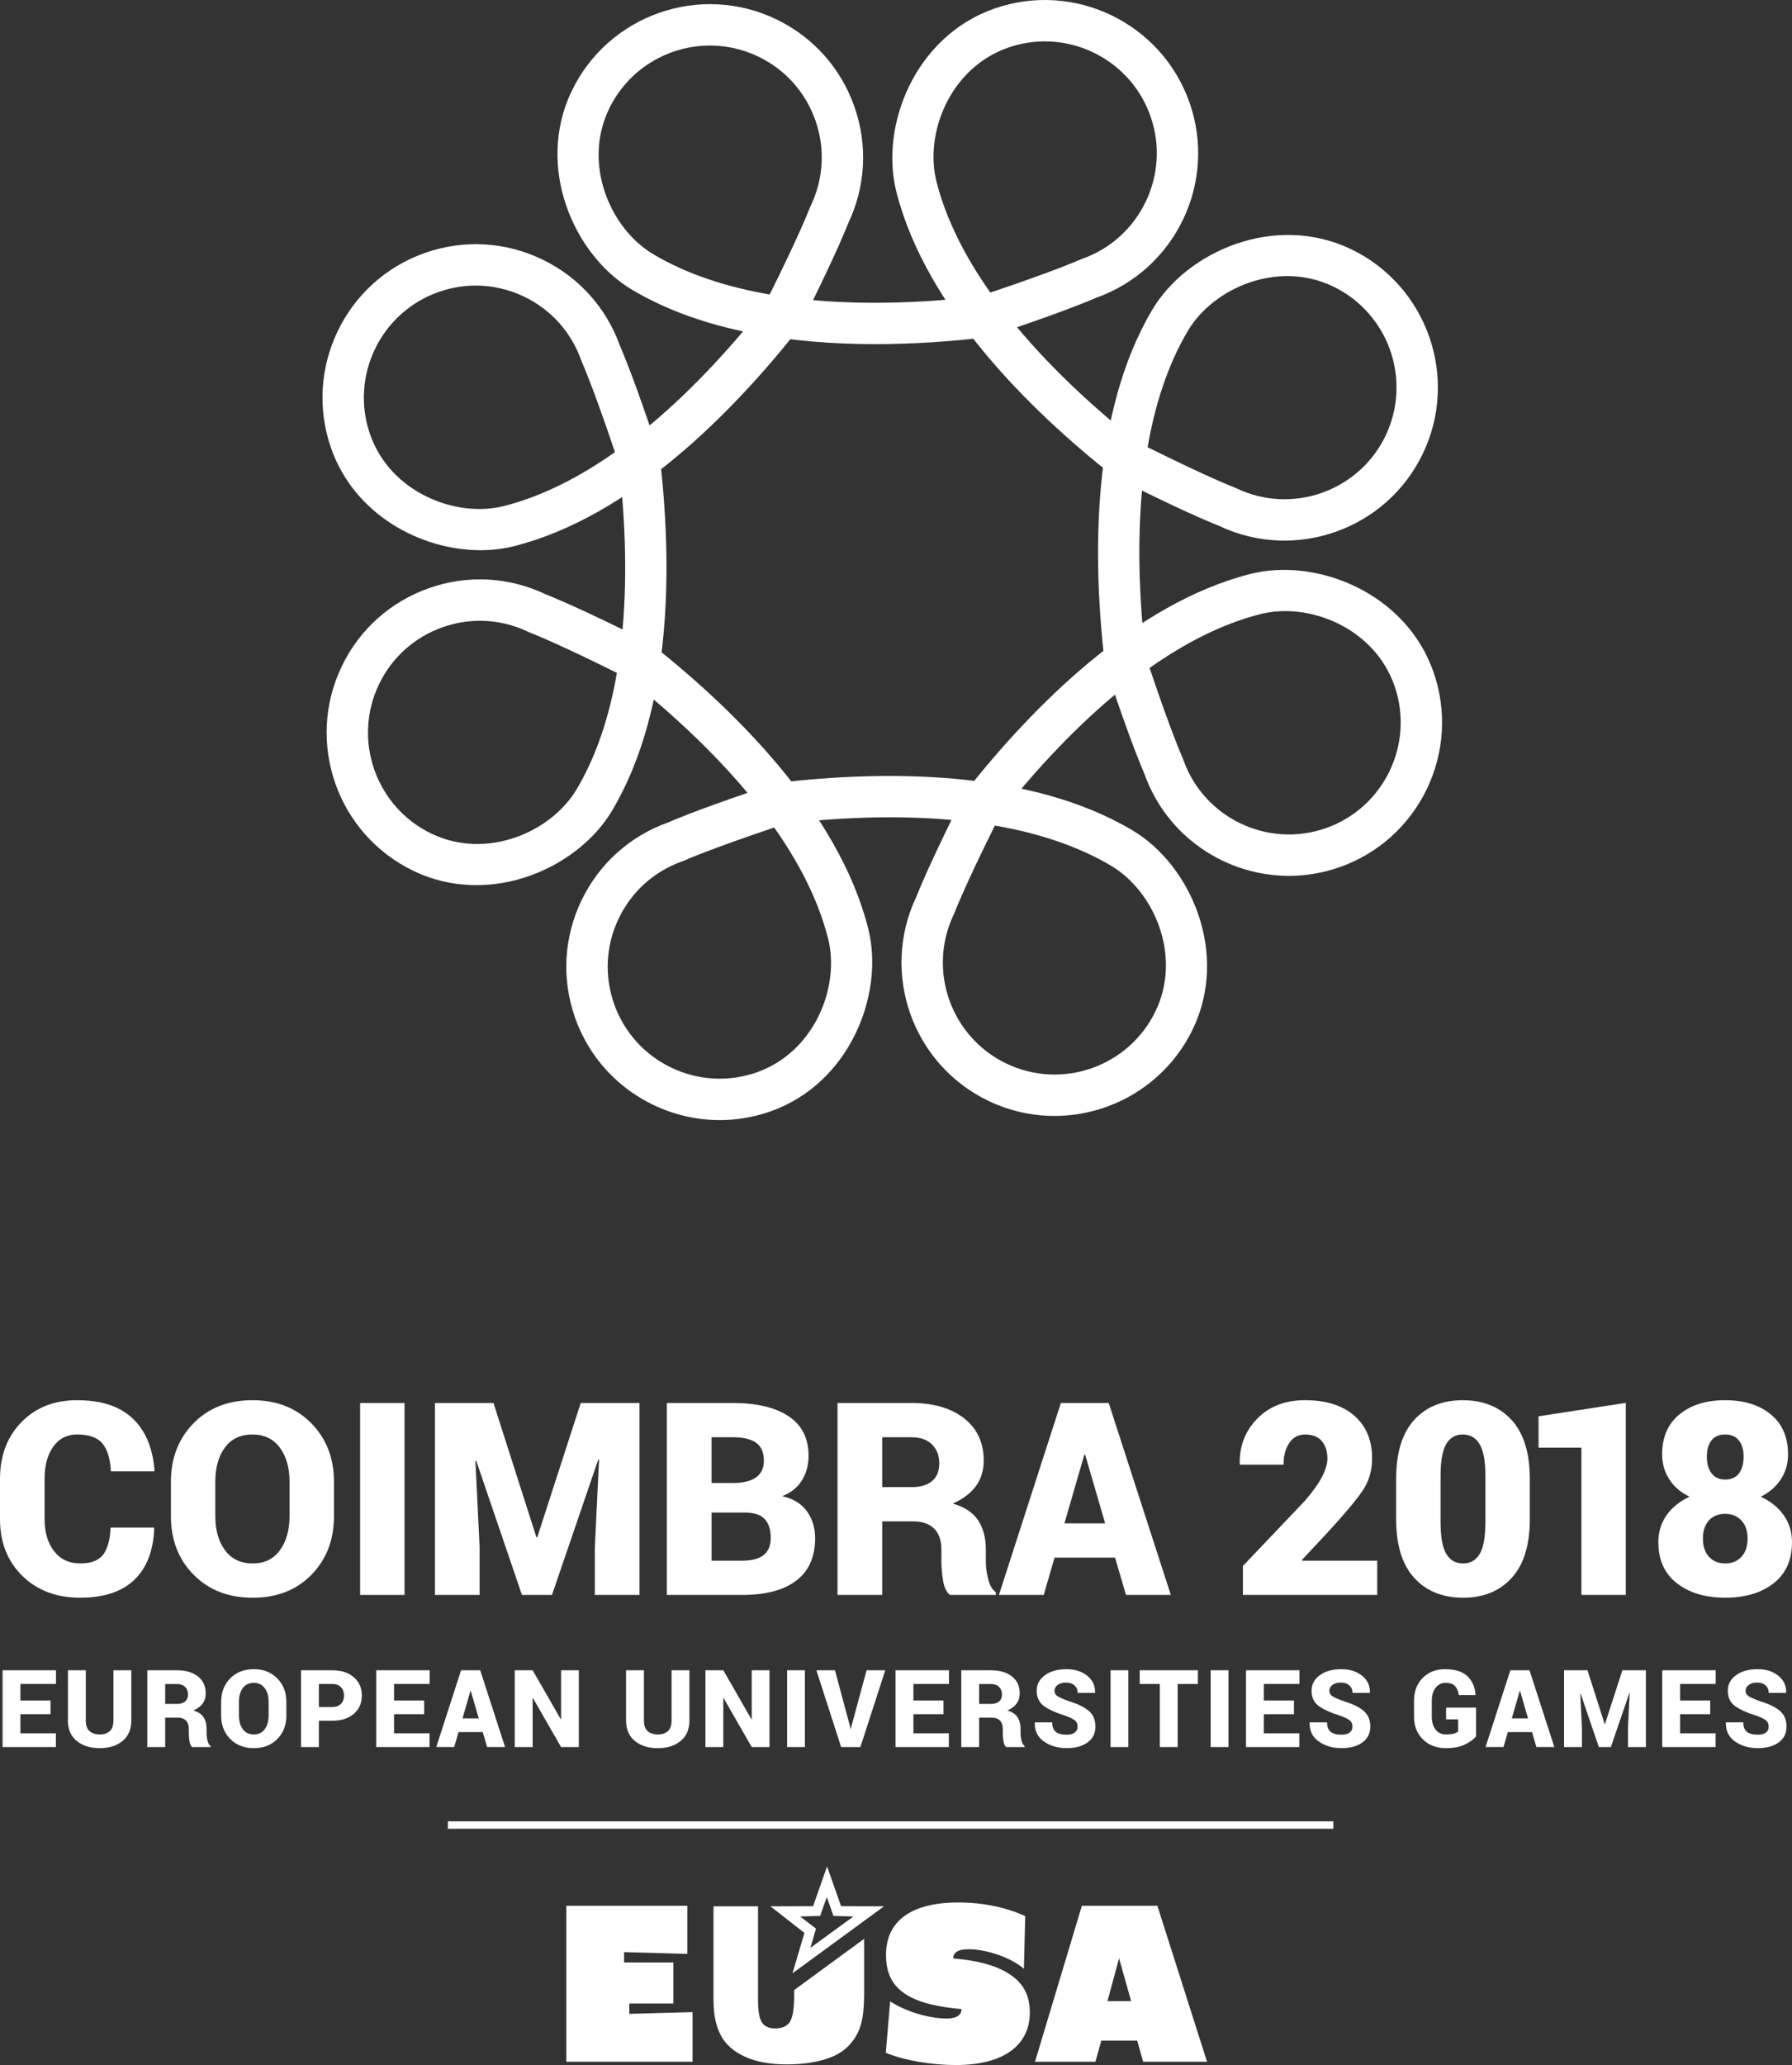 <?xml version="1.0" encoding="utf-8"?>
<!-- Generator: Adobe Illustrator 16.0.0, SVG Export Plug-In . SVG Version: 6.00 Build 0)  -->
<!DOCTYPE svg PUBLIC "-//W3C//DTD SVG 1.1//EN" "http://www.w3.org/Graphics/SVG/1.1/DTD/svg11.dtd">
<svg version="1.1" id="Layer_1" xmlns="http://www.w3.org/2000/svg" xmlns:xlink="http://www.w3.org/1999/xlink" x="0px" y="0px"
	 width="145.774px" height="167.934px" viewBox="0 0 145.774 167.934" enable-background="new 0 0 145.774 167.934"
	 xml:space="preserve">
<rect x="0" y="0" width="145.774" height="167.934" fill="#333333" stroke="none"/>
<path fill="#FFFFFF" d="M12.524,124.228l0.022,0.065c-0.071,1.829-0.613,3.223-1.625,4.188c-1.011,0.965-2.479,1.45-4.401,1.45
	c-1.931,0-3.5-0.594-4.708-1.78C0.604,126.962,0,125.424,0,123.529v-3.259c0-1.888,0.581-3.426,1.743-4.617
	c1.161-1.192,2.671-1.785,4.531-1.785c1.973,0,3.48,0.496,4.525,1.492c1.044,0.992,1.633,2.404,1.769,4.233l-0.021,0.062H9.018
	c-0.049-1.015-0.277-1.767-0.68-2.261c-0.404-0.493-1.092-0.739-2.063-0.739c-0.822,0-1.47,0.33-1.942,0.991
	c-0.471,0.662-0.706,1.529-0.706,2.602v3.28c0,1.08,0.257,1.953,0.771,2.616c0.516,0.666,1.223,0.998,2.125,0.998
	c0.872,0,1.489-0.233,1.854-0.696c0.364-0.466,0.573-1.204,0.622-2.22H12.524z"/>
<path fill="#FFFFFF" d="M27.167,123.304c0,1.924-0.609,3.51-1.829,4.756c-1.218,1.248-2.812,1.872-4.776,1.872
	c-1.981,0-3.585-0.624-4.814-1.872c-1.229-1.246-1.845-2.832-1.845-4.756v-2.81c0-1.915,0.614-3.499,1.839-4.749
	c1.224-1.252,2.824-1.877,4.799-1.877c1.958,0,3.551,0.625,4.782,1.877c1.229,1.25,1.844,2.834,1.844,4.749V123.304z
	 M23.553,120.473c0-1.113-0.262-2.029-0.789-2.745c-0.525-0.713-1.267-1.071-2.224-1.071c-0.98,0-1.729,0.355-2.248,1.067
	c-0.518,0.709-0.777,1.625-0.777,2.749v2.831c0,1.131,0.263,2.053,0.788,2.767c0.527,0.716,1.278,1.073,2.258,1.073
	c0.95,0,1.687-0.357,2.209-1.073c0.521-0.714,0.782-1.636,0.782-2.767V120.473z"/>
<rect x="29.295" y="114.095" fill="#FFFFFF" width="3.614" height="15.61"/>
<polygon fill="#FFFFFF" points="40.143,114.095 43.638,125.021 43.703,125.021 47.241,114.095 52.023,114.095 52.023,129.703 
	48.388,129.703 48.388,125.836 48.731,118.704 48.667,118.693 44.902,129.703 42.458,129.703 38.738,118.79 38.674,118.802 
	39.016,125.836 39.016,129.703 35.381,129.703 35.381,114.095 "/>
<path fill="#FFFFFF" d="M54.247,129.705v-15.61h5.361c1.938,0,3.449,0.357,4.537,1.075c1.085,0.72,1.629,1.789,1.629,3.213
	c0,0.744-0.175,1.405-0.524,1.98c-0.352,0.582-0.891,1.018-1.62,1.311c0.915,0.207,1.59,0.625,2.026,1.25
	c0.436,0.625,0.654,1.345,0.654,2.161c0,1.521-0.511,2.673-1.533,3.452c-1.023,0.778-2.488,1.168-4.396,1.168H54.247z
	 M57.883,120.603h1.802c0.822-0.015,1.437-0.174,1.843-0.478c0.409-0.302,0.612-0.748,0.612-1.335c0-0.663-0.208-1.148-0.623-1.452
	c-0.414-0.305-1.05-0.457-1.909-0.457h-1.726V120.603z M57.883,123.004v3.915h2.499c0.771,0,1.351-0.152,1.737-0.456
	c0.385-0.307,0.578-0.771,0.578-1.399c0-0.679-0.166-1.191-0.499-1.538c-0.332-0.348-0.869-0.521-1.613-0.521H57.883z"/>
<path fill="#FFFFFF" d="M71.765,123.721v5.984h-3.636v-15.61h6.004c1.81,0,3.244,0.418,4.303,1.254
	c1.058,0.836,1.586,1.979,1.586,3.431c0,0.809-0.214,1.502-0.639,2.079c-0.424,0.58-1.054,1.053-1.882,1.417
	c0.957,0.271,1.646,0.725,2.064,1.357c0.418,0.632,0.628,1.418,0.628,2.364v0.982c0,0.412,0.06,0.872,0.181,1.396
	c0.122,0.521,0.332,0.895,0.634,1.116v0.213h-3.732c-0.285-0.222-0.474-0.614-0.562-1.179c-0.09-0.564-0.135-1.088-0.135-1.566
	v-0.944c0-0.741-0.194-1.31-0.59-1.704c-0.392-0.392-0.969-0.591-1.725-0.591H71.765z M71.765,120.935h2.39
	c0.73,0,1.287-0.165,1.676-0.497c0.385-0.332,0.577-0.813,0.577-1.432c0-0.638-0.198-1.15-0.595-1.543
	c-0.396-0.386-0.957-0.582-1.68-0.582h-2.368V120.935z"/>
<path fill="#FFFFFF" d="M90.706,126.671h-4.923l-0.879,3.034h-3.644l5.038-15.61h3.893l5.051,15.61h-3.646L90.706,126.671z
	 M86.588,123.883h3.314l-1.63-5.586h-0.064L86.588,123.883z"/>
<path fill="#FFFFFF" d="M112.034,129.705h-10.927v-2.357l5.021-5.275c0.636-0.73,1.103-1.381,1.404-1.954
	c0.299-0.569,0.449-1.067,0.449-1.49c0-0.599-0.153-1.078-0.456-1.435c-0.304-0.357-0.758-0.537-1.366-0.537
	c-0.543,0-0.971,0.231-1.282,0.692s-0.465,1.05-0.465,1.761h-3.539l-0.022-0.062c-0.036-1.443,0.437-2.668,1.415-3.672
	c0.979-1.004,2.278-1.509,3.894-1.509c1.715,0,3.053,0.425,4.016,1.267c0.962,0.846,1.441,1.998,1.441,3.463
	c0,0.987-0.255,1.861-0.765,2.619c-0.514,0.757-1.455,1.883-2.827,3.377l-2.113,2.263l0.033,0.064h6.09V129.705z"/>
<path fill="#FFFFFF" d="M124.446,123.54c0,2.107-0.49,3.702-1.47,4.775c-0.979,1.077-2.298,1.616-3.957,1.616
	c-1.671,0-2.999-0.539-3.977-1.616c-0.98-1.073-1.47-2.668-1.47-4.775v-3.28c0-2.109,0.486-3.702,1.458-4.777
	s2.294-1.614,3.968-1.614c1.666,0,2.989,0.541,3.973,1.616c0.982,1.082,1.475,2.671,1.475,4.775V123.54z M120.833,120.013
	c0-1.194-0.158-2.053-0.473-2.573c-0.314-0.523-0.769-0.783-1.361-0.783c-0.601,0-1.054,0.26-1.357,0.783
	c-0.304,0.521-0.456,1.379-0.456,2.573v3.751c0,1.218,0.154,2.085,0.461,2.602c0.31,0.52,0.767,0.778,1.373,0.778
	c0.595,0,1.045-0.259,1.352-0.778c0.308-0.517,0.462-1.384,0.462-2.602V120.013z"/>
<polygon fill="#FFFFFF" points="132.255,129.705 128.642,129.705 128.642,117.728 125.155,117.728 125.155,115.176 132.255,114.084 
	"/>
<path fill="#FFFFFF" d="M145.452,118.264c0,0.766-0.195,1.447-0.589,2.044s-0.937,1.067-1.631,1.409
	c0.793,0.366,1.417,0.866,1.866,1.5c0.451,0.638,0.676,1.369,0.676,2.189c0,1.459-0.5,2.577-1.502,3.355
	c-1.001,0.78-2.309,1.168-3.924,1.168c-1.614,0-2.929-0.39-3.935-1.173c-1.008-0.781-1.513-1.902-1.513-3.351
	c0-0.82,0.226-1.552,0.676-2.189c0.45-0.634,1.072-1.134,1.865-1.5c-0.707-0.342-1.257-0.812-1.646-1.409s-0.585-1.278-0.585-2.044
	c0-1.394,0.472-2.474,1.41-3.242c0.941-0.771,2.175-1.153,3.706-1.153c1.542,0,2.782,0.382,3.719,1.153
	C144.984,115.79,145.452,116.87,145.452,118.264 M142.161,125.117c0-0.622-0.167-1.114-0.504-1.469
	c-0.337-0.358-0.78-0.537-1.329-0.537c-0.552,0-0.989,0.179-1.315,0.537c-0.324,0.354-0.487,0.847-0.487,1.469
	c0,0.628,0.164,1.123,0.493,1.485c0.328,0.359,0.773,0.541,1.33,0.541c0.543,0,0.981-0.182,1.313-0.541
	C141.996,126.24,142.161,125.745,142.161,125.117 M141.838,118.459c0-0.559-0.126-0.998-0.385-1.319
	c-0.257-0.323-0.633-0.483-1.125-0.483c-0.479,0-0.846,0.16-1.099,0.477c-0.256,0.319-0.382,0.762-0.382,1.326
	c0,0.57,0.128,1.025,0.386,1.359c0.258,0.338,0.629,0.504,1.115,0.504s0.855-0.166,1.11-0.497
	C141.714,119.491,141.838,119.034,141.838,118.459"/>
<path fill="#FFFFFF" d="M71.191,27.986c-6.754,0-14.058-1.026-19.766-4.416c-4.769-2.833-7.883-10.006-4.916-16.171
	c2.979-6.193,10.443-8.809,16.636-5.83c3.001,1.443,5.26,3.969,6.361,7.111c1.094,3.12,0.916,6.478-0.5,9.461
	c-0.152,0.391-0.911,2.283-2.867,6.267c4.762,0.43,9.582,0.159,13.603-0.308c0.924-0.108,1.76,0.554,1.866,1.476
	c0.108,0.923-0.555,1.758-1.478,1.866C77.424,27.759,74.368,27.986,71.191,27.986 M57.757,3.704c-3.391,0-6.65,1.901-8.215,5.155
	c-2.166,4.502,0.113,9.746,3.603,11.818c2.793,1.658,6.059,2.685,9.466,3.273c2.475-4.969,3.266-7.045,3.273-7.066
	c0.018-0.046,0.038-0.093,0.059-0.137c1.054-2.19,1.191-4.661,0.387-6.955c-0.803-2.294-2.453-4.138-4.643-5.19
	C60.419,3.993,59.077,3.704,57.757,3.704"/>
<path fill="#FFFFFF" d="M91.524,39.014c-0.365,0-0.733-0.119-1.043-0.363c-6.68-5.29-15.15-13.58-17.56-23.038
	c-1.37-5.375,1.501-12.65,7.957-14.911c6.489-2.273,13.613,1.155,15.887,7.643c2.268,6.464-1.131,13.564-7.574,15.863
	c-0.383,0.169-2.258,0.969-6.458,2.403c3.062,3.672,6.662,6.889,9.838,9.401c0.728,0.577,0.852,1.635,0.274,2.364
	C92.514,38.795,92.021,39.014,91.524,39.014 M84.994,3.366c-0.997,0-2.01,0.165-3.002,0.513c-4.716,1.651-6.812,6.972-5.809,10.904
	c0.802,3.147,2.385,6.183,4.379,9.01c5.263-1.765,7.29-2.674,7.312-2.683c0.043-0.021,0.091-0.039,0.138-0.054
	c4.735-1.66,7.238-6.864,5.579-11.598C92.279,5.713,88.751,3.366,84.994,3.366"/>
<path fill="#FFFFFF" d="M91.533,55.377c-0.842,0-1.569-0.631-1.669-1.488c-0.983-8.464-1.111-20.314,3.873-28.705
	c2.833-4.769,10.007-7.883,16.171-4.918c6.194,2.98,8.809,10.443,5.83,16.638c-2.969,6.172-10.39,8.791-16.574,5.86
	c-0.389-0.151-2.279-0.912-6.266-2.868c-0.43,4.763-0.158,9.583,0.31,13.605c0.106,0.922-0.554,1.758-1.479,1.866
	C91.664,55.375,91.599,55.377,91.533,55.377 M93.356,36.368c4.971,2.475,7.045,3.266,7.067,3.274
	c0.045,0.018,0.093,0.038,0.137,0.059c4.522,2.175,9.97,0.266,12.146-4.256c2.174-4.522,0.266-9.971-4.256-12.146
	c-4.504-2.166-9.747,0.114-11.818,3.603C94.973,29.694,93.946,32.96,93.356,36.368"/>
<path fill="#FFFFFF" d="M104.854,71.227c-5.129,0-9.938-3.188-11.754-8.278c-0.169-0.382-0.968-2.257-2.403-6.458
	c-3.672,3.063-6.888,6.663-9.401,9.838c-0.577,0.729-1.635,0.851-2.363,0.274c-0.729-0.577-0.852-1.635-0.275-2.364
	c5.288-6.682,13.579-15.15,23.037-17.559c5.375-1.37,12.649,1.501,14.911,7.958c2.273,6.487-1.154,13.613-7.641,15.886
	C107.605,71,106.217,71.227,104.854,71.227 M93.516,54.32c1.766,5.264,2.673,7.29,2.683,7.312c0.021,0.043,0.039,0.091,0.055,0.138
	c1.659,4.736,6.861,7.236,11.599,5.579c4.734-1.66,7.237-6.862,5.578-11.598c-1.652-4.716-6.973-6.812-10.904-5.81
	C99.378,50.742,96.343,52.327,93.516,54.32"/>
<path fill="#FFFFFF" d="M85.778,90.751c-1.812,0-3.647-0.396-5.385-1.23c-6.174-2.97-8.792-10.392-5.859-16.574
	c0.151-0.391,0.912-2.282,2.867-6.267c-4.763-0.429-9.583-0.158-13.604,0.309c-0.921,0.107-1.758-0.553-1.866-1.477
	c-0.107-0.922,0.554-1.759,1.478-1.866c8.462-0.984,20.315-1.111,28.706,3.874c4.769,2.832,7.882,10.006,4.918,16.17
	C94.887,88.146,90.422,90.751,85.778,90.751 M80.929,67.138c-2.474,4.97-3.266,7.046-3.273,7.067
	c-0.018,0.045-0.037,0.093-0.059,0.137c-2.175,4.521-0.266,9.969,4.256,12.144c4.523,2.176,9.97,0.267,12.146-4.255
	c2.166-4.502-0.114-9.746-3.604-11.818C87.603,68.753,84.338,67.727,80.929,67.138"/>
<path fill="#FFFFFF" d="M58.549,91.09c-5.15,0-9.979-3.218-11.775-8.344c-1.101-3.142-0.913-6.525,0.531-9.526
	c1.432-2.979,3.932-5.227,7.043-6.337c0.383-0.169,2.258-0.969,6.459-2.403c-3.064-3.672-6.664-6.889-9.837-9.401
	c-0.729-0.577-0.852-1.635-0.276-2.365c0.578-0.728,1.636-0.852,2.365-0.275c6.681,5.29,15.15,13.58,17.559,23.037
	c1.37,5.375-1.501,12.648-7.958,14.911C61.301,90.863,59.915,91.09,58.549,91.09 M62.979,67.297
	c-5.265,1.765-7.291,2.673-7.312,2.682c-0.044,0.021-0.092,0.04-0.138,0.055c-2.294,0.805-4.138,2.454-5.191,4.643
	c-1.054,2.191-1.191,4.661-0.387,6.955c1.659,4.736,6.863,7.238,11.598,5.578c4.716-1.652,6.811-6.972,5.809-10.903
	C66.555,73.159,64.973,70.124,62.979,67.297"/>
<path fill="#FFFFFF" d="M38.751,71.982c-1.711,0-3.452-0.358-5.12-1.16c-6.193-2.98-8.81-10.443-5.829-16.637
	c1.443-3.001,3.968-5.26,7.111-6.361c3.119-1.094,6.477-0.916,9.461,0.5c0.391,0.152,2.282,0.912,6.268,2.868
	c0.429-4.763,0.158-9.583-0.309-13.604c-0.109-0.923,0.553-1.758,1.476-1.866c0.923-0.107,1.759,0.554,1.866,1.477
	c0.984,8.463,1.111,20.314-3.873,28.706C47.737,69.384,43.36,71.982,38.751,71.982 M39.042,50.484c-1.014,0-2.032,0.172-3.017,0.517
	c-2.294,0.804-4.138,2.452-5.192,4.644c-2.174,4.521-0.264,9.971,4.257,12.145c4.501,2.166,9.745-0.113,11.818-3.602
	c1.659-2.793,2.686-6.059,3.275-9.468c-4.971-2.473-7.046-3.265-7.067-3.273c-0.047-0.017-0.093-0.037-0.137-0.059
	C41.73,50.788,40.389,50.484,39.042,50.484"/>
<path fill="#FFFFFF" d="M39.087,44.744c-4.861,0-10.26-2.892-12.152-8.292c-2.273-6.487,1.155-13.614,7.642-15.887
	c3.142-1.101,6.524-0.913,9.526,0.531c2.979,1.433,5.228,3.933,6.336,7.044c0.169,0.384,0.97,2.257,2.404,6.459
	c3.671-3.064,6.887-6.665,9.401-9.838c0.576-0.729,1.635-0.852,2.363-0.276c0.729,0.578,0.852,1.637,0.275,2.365
	C59.594,33.53,51.304,42,41.846,44.41C40.966,44.633,40.037,44.744,39.087,44.744 M38.706,23.224c-1.014,0-2.031,0.173-3.016,0.517
	c-4.735,1.659-7.239,6.863-5.579,11.597c1.653,4.716,6.972,6.812,10.904,5.809c3.148-0.802,6.183-2.384,9.009-4.378
	c-1.766-5.263-2.672-7.29-2.682-7.312c-0.02-0.044-0.039-0.092-0.056-0.137c-0.805-2.295-2.453-4.138-4.643-5.193
	C41.394,23.528,40.052,23.224,38.706,23.224"/>
<line fill="#FFFFFF" x1="36.43" y1="148.418" x2="108.464" y2="148.418"/>
<rect x="36.431" y="148.114" fill="#FFFFFF" width="72.034" height="0.607"/>
<path fill="#FFFFFF" d="M46.066,167.666H56.34v-4.035l-5.146,0.142v-0.841h3.581v-3.34h-4.008v-0.841l5.146,0.145v-3.913h-9.845
	V167.666z M63.051,164.956c-0.487,0-0.839-0.156-1.058-0.464c-0.218-0.304-0.328-0.925-0.328-1.866v-7.599h-3.624v7.618
	c0,1.17,0.197,2.127,0.593,2.875c0.393,0.737,1.049,1.316,1.964,1.737c0.916,0.417,2.042,0.625,3.38,0.625
	c1.079,0,2.032-0.11,2.863-0.336c0.846-0.219,1.514-0.553,2.006-1.001c0.494-0.441,0.856-0.979,1.089-1.609
	c0.239-0.612,0.359-1.55,0.359-2.818v-4.448l-5.695,4.17v0.489c0,1.017-0.112,1.711-0.338,2.081
	C64.04,164.772,63.635,164.956,63.051,164.956 M65.92,158.408l0.461-1.564l-1.29-0.991l1.625-0.043l0.542-1.537l0.541,1.537
	l1.626,0.043L65.92,158.408z M64.466,160.476l7.449-5.45l-3.495-0.009l-1.14-3.232l-1.139,3.232l-3.468,0.009l2.765,2.165
	L64.466,160.476z M82.117,160.54c-0.907-0.593-2.314-1.091-4.577-1.271c0-0.409,0.269-0.75,1.248-0.75
	c1.514,0,3.49,0.698,4.504,1.591l0.107-4.287c-0.873-0.411-2.776-1.107-5.449-1.107c-4.006,0-5.875,1.645-5.875,4.252
	c0,2.323,1.175,4.002,6.142,4.412c0,0.394-0.248,0.769-1.229,0.769c-1.461,0-3.363-0.591-4.576-1.394l-0.356,4.181
	c1.55,0.644,3.777,0.999,5.698,0.999c4.167,0,6.019-1.82,6.019-4.251C83.773,162.576,83.472,161.413,82.117,160.54 M92.012,162.734
	H90.09l0.944-3.48L92.012,162.734z M98.19,167.666l-4.041-12.684h-6.143l-3.811,12.684h4.914l0.481-1.714h2.92l0.48,1.714H98.19z"/>
<polygon fill="#FFFFFF" points="4.109,139.403 1.661,139.403 1.661,140.959 4.546,140.959 4.546,142.076 0.208,142.076 
	0.208,135.83 4.555,135.83 4.555,136.944 1.661,136.944 1.661,138.29 4.109,138.29 "/>
<path fill="#FFFFFF" d="M10.68,135.83v4.092c0,0.712-0.238,1.264-0.71,1.655c-0.473,0.391-1.093,0.589-1.858,0.589
	c-0.774,0-1.4-0.198-1.874-0.589c-0.475-0.392-0.713-0.943-0.713-1.655v-4.092h1.455v4.092c0,0.384,0.098,0.666,0.296,0.851
	c0.197,0.185,0.475,0.277,0.836,0.277c0.356,0,0.632-0.093,0.826-0.275c0.193-0.184,0.29-0.466,0.29-0.853v-4.092H10.68z"/>
<path fill="#FFFFFF" d="M13.437,139.681v2.396h-1.454v-6.246h2.4c0.725,0,1.297,0.169,1.72,0.503s0.634,0.792,0.634,1.372
	c0,0.323-0.084,0.601-0.254,0.832c-0.171,0.23-0.421,0.42-0.754,0.566c0.384,0.108,0.659,0.289,0.826,0.541
	c0.168,0.254,0.251,0.568,0.251,0.946v0.395c0,0.164,0.024,0.349,0.073,0.558c0.049,0.21,0.132,0.355,0.253,0.446v0.087H15.64
	c-0.114-0.089-0.189-0.247-0.225-0.473c-0.037-0.226-0.055-0.436-0.055-0.627v-0.378c0-0.297-0.078-0.522-0.236-0.681
	c-0.157-0.157-0.387-0.237-0.69-0.237H13.437z M13.437,138.567h0.955c0.292,0,0.515-0.067,0.669-0.201
	c0.154-0.131,0.232-0.323,0.232-0.57c0-0.255-0.08-0.459-0.239-0.616c-0.159-0.156-0.383-0.232-0.671-0.232h-0.946V138.567z"/>
<path fill="#FFFFFF" d="M23.296,139.514c0,0.771-0.246,1.404-0.733,1.902c-0.487,0.5-1.123,0.75-1.91,0.75
	c-0.792,0-1.435-0.25-1.926-0.75c-0.491-0.498-0.738-1.132-0.738-1.902v-1.123c0-0.767,0.246-1.398,0.736-1.899
	c0.49-0.499,1.13-0.751,1.918-0.751c0.783,0,1.421,0.252,1.913,0.751c0.492,0.501,0.739,1.133,0.739,1.899V139.514z M21.85,138.382
	c0-0.445-0.105-0.811-0.314-1.097c-0.211-0.286-0.508-0.429-0.891-0.429c-0.392,0-0.69,0.143-0.898,0.427s-0.311,0.65-0.311,1.099
	v1.132c0,0.452,0.104,0.822,0.315,1.107c0.21,0.286,0.511,0.429,0.903,0.429c0.38,0,0.674-0.143,0.884-0.429
	c0.207-0.285,0.312-0.655,0.312-1.107V138.382z"/>
<path fill="#FFFFFF" d="M25.941,139.936v2.141h-1.454v-6.246h2.534c0.741,0,1.328,0.19,1.763,0.568s0.652,0.876,0.652,1.485
	c0,0.616-0.218,1.112-0.652,1.487c-0.435,0.377-1.022,0.564-1.763,0.564H25.941z M25.941,138.819h1.08
	c0.315,0,0.554-0.086,0.719-0.259c0.164-0.175,0.246-0.395,0.246-0.666c0-0.277-0.083-0.507-0.246-0.683
	c-0.165-0.178-0.404-0.265-0.719-0.265h-1.08V138.819z"/>
<polygon fill="#FFFFFF" points="34.504,139.403 32.055,139.403 32.055,140.959 34.94,140.959 34.94,142.076 30.603,142.076 
	30.603,135.83 34.949,135.83 34.949,136.944 32.055,136.944 32.055,138.29 34.504,138.29 "/>
<path fill="#FFFFFF" d="M39.268,140.862H37.3l-0.352,1.212H35.49l2.016-6.244h1.557l2.021,6.244h-1.458L39.268,140.862z
	 M37.623,139.746h1.324l-0.652-2.235H38.27L37.623,139.746z"/>
<polygon fill="#FFFFFF" points="47.086,142.076 45.641,142.076 43.355,138.095 43.33,138.104 43.33,142.076 41.876,142.076 
	41.876,135.83 43.33,135.83 45.615,139.811 45.641,139.802 45.641,135.83 47.086,135.83 "/>
<path fill="#FFFFFF" d="M56.083,135.83v4.092c0,0.712-0.238,1.264-0.711,1.655c-0.472,0.391-1.092,0.589-1.858,0.589
	c-0.774,0-1.4-0.198-1.874-0.589c-0.476-0.392-0.713-0.943-0.713-1.655v-4.092h1.455v4.092c0,0.384,0.098,0.666,0.295,0.851
	c0.198,0.185,0.476,0.277,0.837,0.277c0.356,0,0.632-0.093,0.826-0.275c0.192-0.184,0.29-0.466,0.29-0.853v-4.092H56.083z"/>
<polygon fill="#FFFFFF" points="62.596,142.076 61.15,142.076 58.865,138.095 58.839,138.104 58.839,142.076 57.385,142.076 
	57.385,135.83 58.839,135.83 61.125,139.811 61.15,139.802 61.15,135.83 62.596,135.83 "/>
<rect x="64.029" y="135.83" fill="#FFFFFF" width="1.446" height="6.246"/>
<polygon fill="#FFFFFF" points="69.144,140.382 69.187,140.607 69.212,140.607 69.257,140.399 70.495,135.83 72.014,135.83 
	69.989,142.076 68.424,142.076 66.409,135.83 67.922,135.83 "/>
<polygon fill="#FFFFFF" points="76.752,139.403 74.303,139.403 74.303,140.959 77.188,140.959 77.188,142.076 72.85,142.076 
	72.85,135.83 77.196,135.83 77.196,136.944 74.303,136.944 74.303,138.29 76.752,138.29 "/>
<path fill="#FFFFFF" d="M79.65,139.681v2.396h-1.453v-6.246h2.4c0.726,0,1.298,0.169,1.721,0.503
	c0.422,0.334,0.633,0.792,0.633,1.372c0,0.323-0.083,0.601-0.254,0.832c-0.17,0.23-0.419,0.42-0.752,0.566
	c0.384,0.108,0.657,0.289,0.824,0.541c0.168,0.254,0.251,0.568,0.251,0.946v0.395c0,0.164,0.025,0.349,0.073,0.558
	c0.05,0.21,0.134,0.355,0.255,0.446v0.087h-1.493c-0.115-0.089-0.19-0.247-0.225-0.473c-0.036-0.226-0.055-0.436-0.055-0.627v-0.378
	c0-0.297-0.079-0.522-0.236-0.681c-0.157-0.157-0.388-0.237-0.69-0.237H79.65z M79.65,138.567h0.956
	c0.292,0,0.516-0.067,0.669-0.201c0.155-0.131,0.232-0.323,0.232-0.57c0-0.255-0.08-0.459-0.238-0.616
	c-0.159-0.156-0.383-0.232-0.672-0.232H79.65V138.567z"/>
<path fill="#FFFFFF" d="M87.661,140.421c0-0.222-0.071-0.393-0.219-0.512c-0.146-0.12-0.406-0.247-0.783-0.383
	c-0.789-0.248-1.376-0.514-1.755-0.798c-0.382-0.284-0.571-0.696-0.571-1.234c0-0.521,0.227-0.946,0.682-1.27
	c0.452-0.321,1.026-0.482,1.725-0.482c0.692,0,1.26,0.177,1.7,0.532c0.442,0.355,0.656,0.814,0.642,1.375l-0.009,0.025h-1.407
	c0-0.248-0.084-0.45-0.254-0.608c-0.167-0.154-0.399-0.232-0.696-0.232c-0.294,0-0.521,0.065-0.687,0.194
	c-0.167,0.127-0.248,0.287-0.248,0.475c0,0.183,0.082,0.329,0.249,0.439c0.168,0.109,0.48,0.248,0.941,0.413
	c0.71,0.214,1.244,0.473,1.602,0.783c0.359,0.308,0.538,0.732,0.538,1.273c0,0.547-0.214,0.979-0.642,1.289
	c-0.427,0.308-0.993,0.465-1.7,0.465c-0.709,0-1.321-0.179-1.84-0.534c-0.516-0.358-0.769-0.868-0.752-1.539l0.006-0.025h1.411
	c0,0.362,0.098,0.618,0.293,0.772c0.193,0.154,0.487,0.231,0.882,0.231c0.301,0,0.526-0.061,0.672-0.179
	C87.588,140.77,87.661,140.614,87.661,140.421"/>
<rect x="90.34" y="135.83" fill="#FFFFFF" width="1.448" height="6.246"/>
<polygon fill="#FFFFFF" points="97.447,136.947 95.8,136.947 95.8,142.074 94.346,142.074 94.346,136.947 92.712,136.947 
	92.712,135.83 97.447,135.83 "/>
<rect x="98.483" y="135.83" fill="#FFFFFF" width="1.447" height="6.246"/>
<polygon fill="#FFFFFF" points="105.259,139.403 102.811,139.403 102.811,140.959 105.696,140.959 105.696,142.076 101.358,142.076 
	101.358,135.83 105.705,135.83 105.705,136.944 102.811,136.944 102.811,138.29 105.259,138.29 "/>
<path fill="#FFFFFF" d="M110.019,140.421c0-0.222-0.07-0.393-0.217-0.512c-0.147-0.12-0.408-0.247-0.785-0.383
	c-0.788-0.248-1.374-0.514-1.754-0.798c-0.382-0.284-0.57-0.696-0.57-1.234c0-0.521,0.226-0.946,0.681-1.27
	c0.452-0.321,1.026-0.482,1.725-0.482c0.693,0,1.26,0.177,1.701,0.532s0.656,0.814,0.641,1.375l-0.009,0.025h-1.407
	c0-0.248-0.084-0.45-0.253-0.608c-0.168-0.154-0.401-0.232-0.697-0.232c-0.293,0-0.521,0.065-0.687,0.194
	c-0.167,0.127-0.249,0.287-0.249,0.475c0,0.183,0.083,0.329,0.25,0.439c0.168,0.109,0.48,0.248,0.942,0.413
	c0.708,0.214,1.243,0.473,1.601,0.783c0.358,0.308,0.538,0.732,0.538,1.273c0,0.547-0.214,0.979-0.642,1.289
	c-0.427,0.308-0.993,0.465-1.7,0.465c-0.709,0-1.322-0.179-1.839-0.534c-0.516-0.358-0.77-0.868-0.754-1.539l0.007-0.025h1.412
	c0,0.362,0.097,0.618,0.293,0.772c0.192,0.154,0.486,0.231,0.881,0.231c0.302,0,0.525-0.061,0.673-0.179
	C109.946,140.77,110.019,140.614,110.019,140.421"/>
<path fill="#FFFFFF" d="M120.073,141.213c-0.213,0.253-0.521,0.473-0.923,0.664c-0.403,0.192-0.909,0.289-1.52,0.289
	c-0.771,0-1.397-0.239-1.88-0.713c-0.481-0.475-0.723-1.091-0.723-1.848v-1.304c0-0.752,0.235-1.368,0.705-1.847
	c0.47-0.476,1.076-0.713,1.815-0.713c0.804,0,1.406,0.186,1.808,0.556c0.399,0.373,0.626,0.879,0.682,1.523l-0.009,0.026h-1.359
	c-0.049-0.33-0.155-0.577-0.32-0.744c-0.165-0.165-0.415-0.247-0.753-0.247c-0.337,0-0.608,0.134-0.813,0.4
	c-0.206,0.268-0.311,0.612-0.311,1.037v1.312c0,0.434,0.103,0.783,0.305,1.048c0.202,0.263,0.487,0.396,0.854,0.396
	c0.267,0,0.475-0.021,0.626-0.064c0.152-0.044,0.273-0.1,0.36-0.17v-0.987h-0.982v-0.961h2.438V141.213z"/>
<path fill="#FFFFFF" d="M124.625,140.862h-1.968l-0.352,1.212h-1.459l2.017-6.244h1.556l2.022,6.244h-1.46L124.625,140.862z
	 M122.98,139.746h1.323l-0.651-2.235h-0.025L122.98,139.746z"/>
<polygon fill="#FFFFFF" points="129.137,135.83 130.533,140.201 130.56,140.201 131.975,135.83 133.888,135.83 133.888,142.076 
	132.433,142.076 132.433,140.525 132.57,137.675 132.546,137.67 131.039,142.076 130.061,142.076 128.573,137.709 128.548,137.714 
	128.687,140.525 128.687,142.076 127.231,142.076 127.231,135.83 "/>
<polygon fill="#FFFFFF" points="139.119,139.403 136.671,139.403 136.671,140.959 139.557,140.959 139.557,142.076 135.218,142.076 
	135.218,135.83 139.565,135.83 139.565,136.944 136.671,136.944 136.671,138.29 139.119,138.29 "/>
<path fill="#FFFFFF" d="M143.879,140.421c0-0.222-0.071-0.393-0.217-0.512c-0.147-0.12-0.407-0.247-0.785-0.383
	c-0.788-0.248-1.375-0.514-1.754-0.798c-0.381-0.284-0.571-0.696-0.571-1.234c0-0.521,0.227-0.946,0.681-1.27
	c0.453-0.321,1.027-0.482,1.726-0.482c0.693,0,1.26,0.177,1.701,0.532c0.44,0.355,0.655,0.814,0.64,1.375l-0.008,0.025h-1.407
	c0-0.248-0.084-0.45-0.253-0.608c-0.169-0.154-0.401-0.232-0.697-0.232c-0.293,0-0.521,0.065-0.687,0.194
	c-0.167,0.127-0.249,0.287-0.249,0.475c0,0.183,0.083,0.329,0.25,0.439c0.168,0.109,0.48,0.248,0.941,0.413
	c0.709,0.214,1.243,0.473,1.602,0.783c0.358,0.308,0.537,0.732,0.537,1.273c0,0.547-0.213,0.979-0.641,1.289
	c-0.427,0.308-0.993,0.465-1.7,0.465c-0.709,0-1.322-0.179-1.839-0.534c-0.517-0.358-0.77-0.868-0.754-1.539l0.007-0.025h1.411
	c0,0.362,0.097,0.618,0.294,0.772c0.192,0.154,0.486,0.231,0.881,0.231c0.302,0,0.525-0.061,0.673-0.179
	C143.806,140.77,143.879,140.614,143.879,140.421"/>
</svg>
